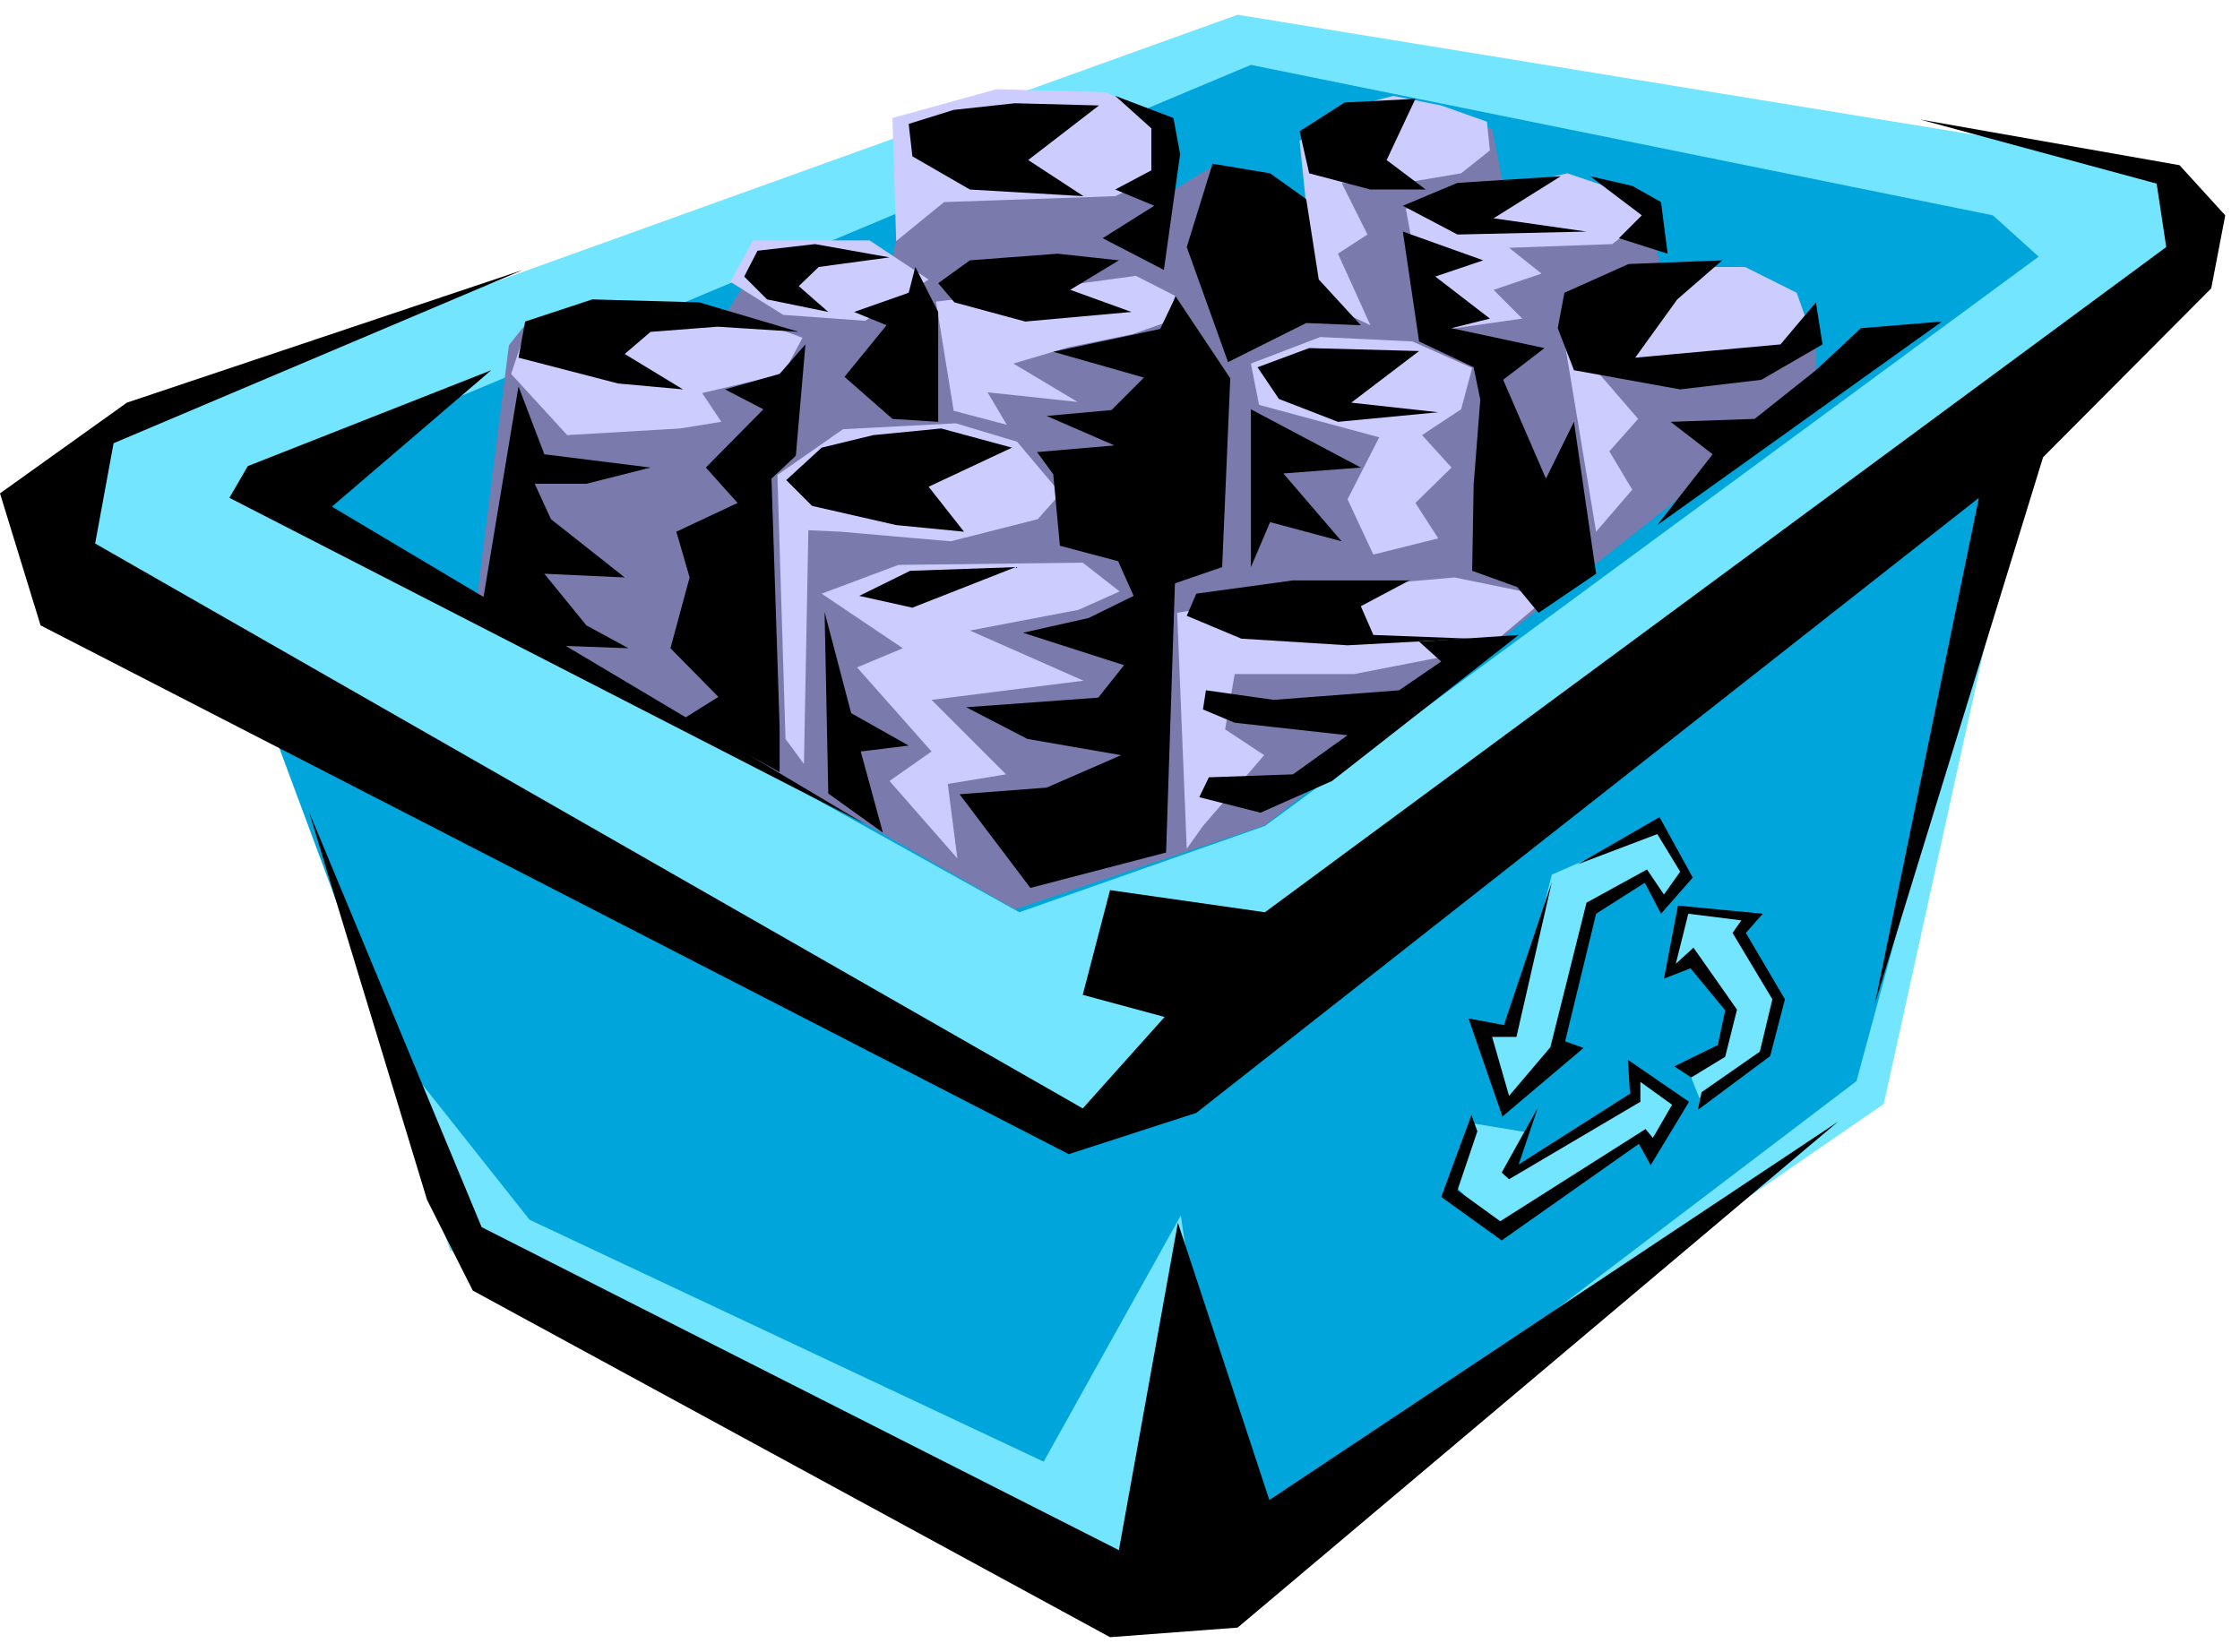 <svg xmlns="http://www.w3.org/2000/svg" width="481.109" height="354.851" fill-rule="evenodd" stroke-linecap="round" preserveAspectRatio="none" viewBox="0 0 3037 2240"><style>.pen1{stroke:none}.brush1{fill:#73e5ff}.brush2{fill:#00a5db}.brush4{fill:#000}.brush5{fill:#ccf}</style><path d="M166 564 1678 20l1252 204 43 136-216 216-203 921-969 667-975-469-253-797L92 786l-6-92 80-130z" class="pen1 brush1"/><path d="M672 842 339 657 1696 88l1006 204 62 56-1049 772-333 117-710-395z" class="pen1 brush2"/><path d="m710 443-20 25-44 348 730 417 339-114 747-590v-91l-205-59-28-103-189-16-17-86-175-23-80 145-125-70-64 39-3-91-333 16-34 164h-180l-47 75-272 14z" class="pen1" style="fill:#7a7aad"/><path d="m373 999 154 414 191 241 697 328 186-334 67 463 849-645 237-874-1104 784v93l-154 74L373 999z" class="pen1 brush2"/><path d="m2252 1121-148 65-53 209-45 1 36 102 68-66 46-199 75-43 22 32 29-32-30-69zm118 123-88-11-15 78 28-12 54 70-13 49-49 28 17 43 88-59 17-72-54-94 15-20zm-149 205-2 32-166 109 15-55-73-12-19 88 55 56 196-127 12 25 40-71-58-45z" class="pen1 brush1"/><path d="m2603 162 352 62 62 68-19 99-228 229-228 741 141-686-1061 834-173 56L55 848 0 669l172-123 537-180-555 235-25 136 1339 766 111-124-111-30 37-142 210 30 1222-902-13-86-321-87z" class="pen1 brush4"/><path d="m419 1101 160 526 62 123 864 470 173-13 814-686-771 513-124-376-80 444-864-438-234-563zm247-599L336 632l-25 43 861 442-722-430 216-185z" class="pen1 brush4"/><path d="m2104 1196-65 194-48-9 46 133 110-93-25-9 42-173 66-42 22 42 43-49-45-82-111 64 108-41 31 51-22 31-23-34-82 45-49 196-56 66-23-80h33l48-210z" class="pen1 brush4"/><path d="m1995 1512-41 111 82 59 186-131 16 29 52-86-83-57 3 46-151 96 26-77-49 88 10 9 178-105v-27l43 31-26 45-10-12-197 125-58-42 27-80-8-22zm280-284-19 99 36-14 47 57-10 47-59 29 23 15 46-28 16-64-59-84-24 22 17-68 72 9-12 17 54 90-17 71-79 55-5 24 98-73 20-77-53-90 23-26-115-11z" class="pen1 brush4"/><path d="m1351 121 148 4 70 31 9 79-66 31-232 8-65 53-5-167 141-39zm472 26 66-17 65 13 62 22 4 39-39 31-101 17-61-4 35 70-40 26 44 97-74-35-22-215 61-44z" class="pen1 brush5"/><path d="m2029 257 96-22 92 31 13 30-44 35-140 5 44 35-65 22 39 39-127 18-31-167 123-26zm258 105h79l70 35 17 48-52 40-123 26-114-9 57 66-39 44 31 52-49 57-48-289 62-57 109-13zm-497 95 125 6 81 36-15 56-53 35 40 44-49 48 31 48-88 22-35-75 43-84-163-44-11-56 94-36zm-494 117 83 25 59 70-31 35-118 30-149-13-44-2-6 317-25-34-11-358 89-62 153-8zM922 428l96 4 70 26-26 49-110 26 26 39-56 9-153 9-76-83 19-57 210-22z" class="pen1 brush5"/><path d="m1218 766 250-3 50 39-56 25-147 28 154 68-206 26 101 101-79 13 13 101-92-105 57-40-101-114 62-26-110-74 104-39zm561 34 193-17 127 26-83 70-180 35h-162l-13 75 53 35-83 96-22 31-13-320 183-31zm-370-408 131-18 53 27-9 35-48 17-88 18-74 22 87 52-122-13 26 44-72-19-24-148 140-17zm-388-66h158l80 53-86 56-111-8-72-45 31-56z" class="pen1 brush5"/><path d="m948 410-145-4-91 30-9 49 135 35 88 8-79-48 35-30 91-7 110 7-135-40zm175 13-40-35 27-26 96-13-101-18-78 9-18 35 31 31 83 17zm249 184-96-26-92 9-70 17-48 44 35 35 114 26 92 9-48-61 113-53zm5 162-143 5-69 34 72 16 140-55zm450 106-144-9-74-31 13-30 131-18h158l-66 35 17 39 132 5-167 9zm-293-452-144 13-96-26-22-26 43-31 119-9 83 9-66 40 83 30zm-65-157-154-9-78-45-5-44 61-19 83-9 114 3-96 74 75 49zm450-132-96 5-61 39 13 57 83 22h75l-53-40 39-83zm197 105-140 9-74 31 74 39 175-4-126-18 91-57zm219 114-127 5-87 39-9 48 22 57 144 26 110-13 83-48-9-57-48 57-197 18 57-79 61-53zm-411 123-149-4-70 26 29 43 80 31 136-13-118-13 92-70zM703 524l-48 289 87 62 110 4-57-31-57-70 109 5-100-79-22-48h70l87-22-144-18-35-92z" class="pen1 brush4"/><path d="m1092 467-35 40-74 21 52 27-78 79 43 48-83 39 18 62-26 96 65 66-48 30 131 72v-61l-11-337 33-31 13-151zm149-105-9 35-74 26 44 18-57 70 65 57 62 4V423l-31-61zm353 40-21 44-145 31 123 35-44 44-88 8 92 40-105 9 22 30 9 97 79 21 21 47-61 30-89 20 137 44-35 44-179 13 83 43 127 22-101 44-118 9 96 127 184-48 12-365 64-22 11-256-74-111zm6-193-22 157-83-43 70-44-53-22 49-26v-57l-49-44 79 30 9 49zm96 346v214l26-61 97 26-79-92 105-8-149-79zm-52-333 78 13 49 35 17 109 57 62-74-3-106 53-56-156 35-113zm258 92 22 149 74 35 9 44-9 115-2 117 61 22 29 35 78-53-30-206-38 77-58-134 56-43-126-27 52-13-74-57 65-22-109-39zm254-75 57 13 39 22 9 70-66-21 31-31-70-53zm306 263 61-57 110-9-386 276 75-96-57-44 114-4 83-66zm-403 359-135 9 30 27-57 39-170 13-92-13-4 26 43 18 153 17-74 53-114 4-13 27 83 21 97-43 253-198zm-941-31 5 246 74 53-30-110 65-8-78-44-36-137z" class="pen1 brush4"/></svg>
